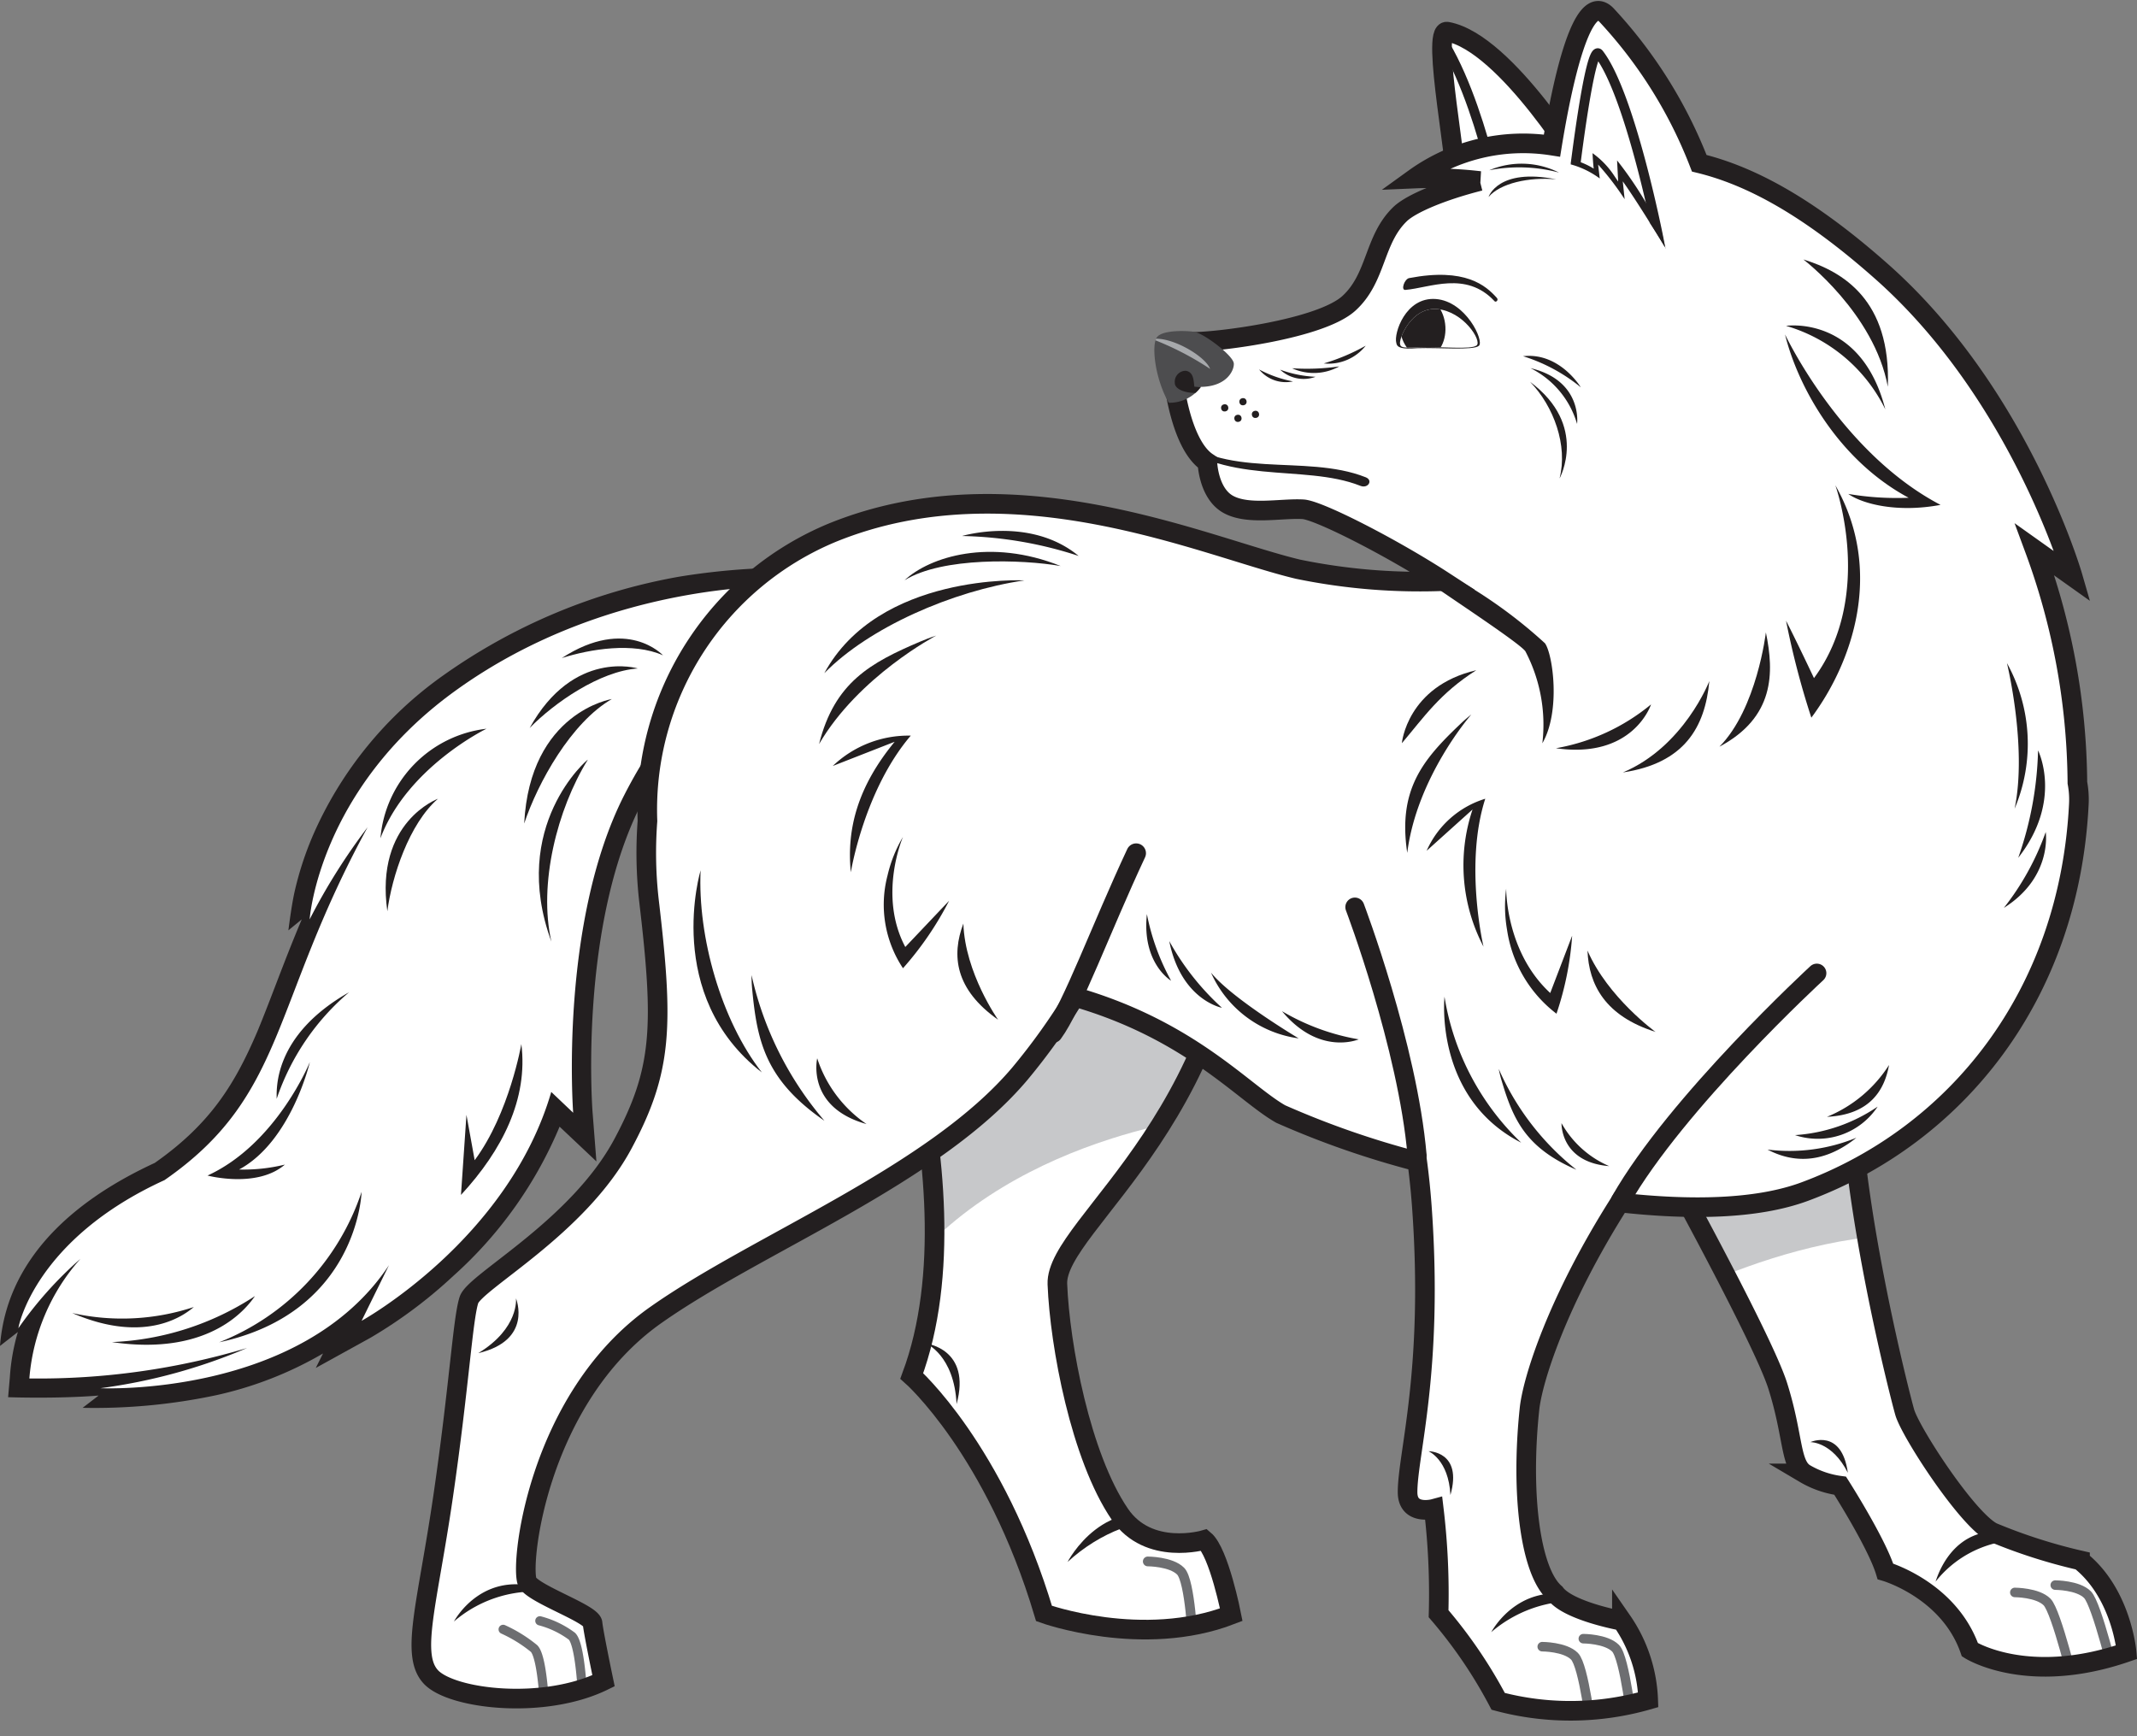 <svg xmlns="http://www.w3.org/2000/svg" xmlns:xlink="http://www.w3.org/1999/xlink" viewBox="0 0 195.03 158.47"><rect x="0" y="0" width="195.03" height="158.47" fill="#808080" stroke="none"/><defs><style>.cls-1,.cls-10,.cls-12,.cls-14,.cls-16,.cls-17,.cls-18,.cls-2,.cls-8{fill:none;}.cls-2{clip-rule:evenodd;}.cls-22,.cls-3{fill:#231f20;}.cls-4,.cls-6{fill:#fff;}.cls-5{clip-path:url(#clip-path);}.cls-19,.cls-22,.cls-6,.cls-9{fill-rule:evenodd;}.cls-7{clip-path:url(#clip-path-2);}.cls-12,.cls-16,.cls-8{stroke:#6d6e71;}.cls-12,.cls-16,.cls-17,.cls-18,.cls-8{stroke-linecap:round;}.cls-10,.cls-12,.cls-16,.cls-17,.cls-18,.cls-8{stroke-miterlimit:3.86;}.cls-8{stroke-width:0.87px;}.cls-9{fill:#c7c8ca;}.cls-10,.cls-14,.cls-17,.cls-18{stroke:#231f20;}.cls-10,.cls-18{stroke-width:1.79px;}.cls-11{clip-path:url(#clip-path-3);}.cls-12,.cls-14{stroke-width:0.89px;}.cls-13{clip-path:url(#clip-path-4);}.cls-14{stroke-miterlimit:3.86;}.cls-15{clip-path:url(#clip-path-5);}.cls-16{stroke-width:0.84px;}.cls-17{stroke-width:1.74px;}.cls-19{fill:#4d4d4f;}.cls-20{clip-path:url(#clip-path-6);}.cls-21{fill:#a7a9ac;}.cls-23{clip-path:url(#clip-path-7);}.cls-24{clip-path:url(#clip-path-8);}</style><clipPath id="clip-path" transform="translate(0 1.29)"><path class="cls-1" d="M35.5,114.18c-8,12.1-26.34,11.23-26.34,11.23a51,51,0,0,0,13.39-3.67,66.29,66.29,0,0,1-19.87,2.78A18.64,18.64,0,0,1,7.34,113.6a35.16,35.16,0,0,0-5.66,6.33c0-.16,1.53-8.12,13.33-13.51,11.13-7.71,9.68-16,18.54-32.21a55.8,55.8,0,0,0-5.29,8.41c0-.09.86-11.82,13.18-20.78C55.89,51.34,72.4,52.22,72.4,52.22l-1.9,4.92S63,59.49,57,71.22s-4.69,29.05-4.69,29.05l-2-1.9C46.37,111.89,33,119.26,33,119.26Z"/></clipPath><clipPath id="clip-path-2" transform="translate(0 1.29)"><path class="cls-2" d="M150.62,102.28s10.17,18.32,11.62,22.91,1.12,7.15,2.46,8a8.58,8.58,0,0,0,3.24,1.12s3.35,5.25,4.13,7.82c0,0,5.81,1.68,7.71,7.15,0,0,5.25,3.35,14.3.22,0,0-.45-5.36-4.25-8.38a49.36,49.36,0,0,1-8-2.57c-2.35-1.23-7.49-9.16-8-10.95s-5.7-22.12-4.92-33.41Z"/></clipPath><clipPath id="clip-path-3" transform="translate(0 1.29)"><path class="cls-2" d="M78.21,77.81s11.73,28.38,5,46.48c0,0,7.6,6.7,12.07,21.68,0,0,9,3.24,17.09.11,0,0-1.12-5.7-2.46-6.82,0,0-5.09,1.5-7.71-2.35-3.58-5.25-5.48-15.42-5.7-21s17.43-15.64,17-42C113.3,61.16,78.21,77.81,78.21,77.81Z"/></clipPath><clipPath id="clip-path-4" transform="translate(0 1.29)"><path class="cls-2" d="M144.67,14.6s-7.15-12-12.59-13c-1.54-.3,1.15,12.84.89,15.19S144.67,14.6,144.67,14.6Z"/></clipPath><clipPath id="clip-path-5" transform="translate(0 1.29)"><path class="cls-1" d="M141.64,12c.9-5.54,2.74-14.32,5-11.89a42.12,42.12,0,0,1,8.44,13.5c4.6,1.12,10,3.92,17,10.2C184.45,35,189.16,51.33,189.16,51.33l-3.46-2.46a62.66,62.66,0,0,1,3.89,21.28,8.26,8.26,0,0,1,.13,2c-.89,17.43-11.17,30.17-25,35.31-4.42,1.64-10.52,1.71-16.89,1-5.72,9-8,16.27-8.25,18.91-.8,7.63.06,14.8,2.35,16.76,1.19,1.63,6.09,2.51,6.09,2.51a13.54,13.54,0,0,1,2.4,7.21,25.64,25.64,0,0,1-13.69.14,43.05,43.05,0,0,0-5.44-8,65.41,65.41,0,0,0-.44-9.57s-2.39.65-2.39-1.52c0-3.51,2.39-11.09,1.3-26.1-.1-1.37-.24-2.73-.42-4.08a81,81,0,0,1-12.45-4.33c-3.39-1.91-8.2-7.64-18.8-10.7a58.36,58.36,0,0,1-5,7C85.25,106,69.21,112.14,59.89,118.7c-11,7.71-12.51,23.35-11.73,24.47S54,146,54.08,146.86s1,5.25,1,5.25c-5.47,2.68-13.85,1.68-15.75-.34s-.33-6.59,1.12-16.54,1.79-16.2,2.35-17.88,10-6.62,14.08-14.3c3.58-6.7,3.69-10.73,2.35-22.12a38.73,38.73,0,0,1-.14-7.29A27.37,27.37,0,0,1,76,47.31c16.54-6.7,34,1.34,42.46,3.35a55.13,55.13,0,0,0,13.28,1.09c-4.61-3-11.38-6.48-12.83-6.56-2-.11-5,.56-6.82-.45s-1.9-3.83-1.9-3.83c-2.35-1.56-3-7-3-7l1.73-4c2.35,0,11.62-1.17,14.19-3.52s2.23-5.81,4.69-8.16c1-.94,3.79-2.12,7.26-3a37.76,37.76,0,0,0-6-.22A17,17,0,0,1,141.64,12Z"/></clipPath><clipPath id="clip-path-6" transform="translate(0 1.29)"><path class="cls-2" d="M109,29c.88.14,3.53,2.15,3.6,2.87.06.56-.57,2.12-3,2.15a3.56,3.56,0,0,1-2.94,1.45c-1.29-2.29-1.59-5.33-1.06-6S108.36,28.89,109,29Z"/></clipPath><clipPath id="clip-path-7" transform="translate(0 1.29)"><path class="cls-2" d="M127.43,30c-.24-.85.84-4.2,3.6-4s4.44,3.83,3.94,4.27-3.69.15-5.64.22C127.93,30.6,127.49,30.44,127.43,30Z"/></clipPath><clipPath id="clip-path-8" transform="translate(0 1.29)"><path class="cls-2" d="M127.78,30.13c-.16-.42,1-3.43,3.4-3.21s4.07,2.89,3.59,3.31-3.31.09-5.17.17C128.28,30.45,127.83,30.5,127.78,30.13Z"/></clipPath></defs><title>Simple_Line_Wolf2</title><g id="Page_15" data-name="Page 15"><path class="cls-3" d="M27.54,82.62l-1.22,1s.26-2.13.54-3.41a29.56,29.56,0,0,1,1.75-5.37A35,35,0,0,1,40.4,60.39,53.18,53.18,0,0,1,62,51.34,63.28,63.28,0,0,1,75,50.58l-3.09,8a17.91,17.91,0,0,0-1.82.72,18.12,18.12,0,0,0-2.94,1.9A32.11,32.11,0,0,0,58.57,72c-5.77,11.22-4.5,28-4.5,28.09l.36,4.62-3.36-3.17a37.88,37.88,0,0,1-9.71,13.63,42.94,42.94,0,0,1-7.54,5.63l-5,2.76.66-1.32a33.7,33.7,0,0,1-9.71,3.8A53.5,53.5,0,0,1,7.54,127.2L9,126.08c-3.86.31-8.26.15-8.26.15L.9,124.4a18.76,18.76,0,0,1,.73-4.12L0,121.55c.28-3.46,1.79-11,14.12-16.7,5.11-3.58,7.33-7.23,9.37-12C24.74,89.84,25.9,86.5,27.54,82.62Z" transform="translate(0 1.29)"/><path class="cls-4" d="M35.5,114.18c-8,12.1-26.34,11.23-26.34,11.23a51,51,0,0,0,13.39-3.67,66.29,66.29,0,0,1-19.87,2.78A18.64,18.64,0,0,1,7.34,113.6a35.16,35.16,0,0,0-5.66,6.33c0-.16,1.53-8.12,13.33-13.51,11.13-7.71,9.68-16,18.54-32.21a55.8,55.8,0,0,0-5.29,8.41c0-.09.86-11.82,13.18-20.78C55.89,51.34,72.4,52.22,72.4,52.22l-1.9,4.92S63,59.49,57,71.22s-4.69,29.05-4.69,29.05l-2-1.9C46.37,111.89,33,119.26,33,119.26Z" transform="translate(0 1.29)"/><g class="cls-5"><path class="cls-3" d="M25.25,99c0-.88-.33-5.79,6.61-9.73A22,22,0,0,0,25.25,99Z" transform="translate(0 1.29)"/><path class="cls-3" d="M47.58,94c.63,5-1.74,9.69-5.51,13.77l.5-7.31.75,4.14C46.49,100.33,47.58,94,47.58,94Z" transform="translate(0 1.29)"/><path class="cls-3" d="M21.82,105.45A15.79,15.79,0,0,0,26,105c-2.55,2.2-7.06,1-7.06,1,6.31-2.89,9.34-10.36,9.34-10.36S26.59,102.88,21.82,105.45Z" transform="translate(0 1.29)"/><path class="cls-3" d="M50.32,84.65c-1.19-5.24.52-12.07,3.33-16.61C53.64,68,46.45,74.08,50.32,84.65Z" transform="translate(0 1.29)"/><path class="cls-3" d="M47.84,73.87c1.25-3.75,4.29-9.22,8-11.36C55.85,62.51,48.36,63.68,47.84,73.87Z" transform="translate(0 1.29)"/><path class="cls-3" d="M48.34,65.15c2.24-2.29,6.4-5.19,9.87-5.43C58.21,59.72,52.34,57.92,48.34,65.15Z" transform="translate(0 1.29)"/><path class="cls-3" d="M51.27,58.77c2.62-.83,6.51-1.46,9.24-.25C60.51,58.53,57.21,54.91,51.27,58.77Z" transform="translate(0 1.29)"/><path class="cls-3" d="M34.72,75.22c2.44-6.49,9.68-10,9.68-10A11,11,0,0,0,34.72,75.22Z" transform="translate(0 1.29)"/><path class="cls-3" d="M35.35,81.88c.41-3.17,2-8,4.62-10.27C40,71.61,34.19,73.69,35.35,81.88Z" transform="translate(0 1.29)"/><path class="cls-3" d="M17.69,118c-.64.53-4.18,3.54-11.1.55A20.83,20.83,0,0,0,17.69,118Z" transform="translate(0 1.29)"/><path class="cls-3" d="M33,107.49a22.36,22.36,0,0,1-13,13.73C32.7,118.49,33,107.49,33,107.49Z" transform="translate(0 1.29)"/><path class="cls-3" d="M23.27,117c-.59.83-3.86,5.56-13.06,4.2A25.72,25.72,0,0,0,23.27,117Z" transform="translate(0 1.29)"/></g><path class="cls-6" d="M150.62,102.28s10.17,18.32,11.62,22.91,1.12,7.15,2.46,8a8.58,8.58,0,0,0,3.24,1.12s3.35,5.25,4.13,7.82c0,0,5.81,1.68,7.71,7.15,0,0,5.25,3.35,14.3.22,0,0-.45-5.36-4.25-8.38a49.36,49.36,0,0,1-8-2.57c-2.35-1.23-7.49-9.16-8-10.95s-5.7-22.12-4.92-33.41Z" transform="translate(0 1.29)"/><g class="cls-7"><path class="cls-3" d="M165.22,130.33s2.86-1.3,3.42,2.8C167.21,130.28,165.22,130.33,165.22,130.33Z" transform="translate(0 1.29)"/><path class="cls-3" d="M176.65,143.06a10,10,0,0,1,9.2-3.7C179.47,136.53,177.21,141.27,176.65,143.06Z" transform="translate(0 1.29)"/><path class="cls-8" d="M183.88,144.05s2.07,0,2.94.87,2.57,8,2.57,8" transform="translate(0 1.29)"/><path class="cls-8" d="M187.57,143.38s2.07,0,2.94.87,2.57,8,2.57,8" transform="translate(0 1.29)"/><path class="cls-9" d="M149.9,118.7s15.64-9.39,29.94-6.93L172,99.71l-26.59,3.35Z" transform="translate(0 1.29)"/></g><path class="cls-10" d="M150.62,102.28s10.17,18.32,11.62,22.91,1.12,7.15,2.46,8a8.58,8.58,0,0,0,3.24,1.12s3.35,5.25,4.13,7.82c0,0,5.81,1.68,7.71,7.15,0,0,5.25,3.35,14.3.22,0,0-.45-5.36-4.25-8.38a49.36,49.36,0,0,1-8-2.57c-2.35-1.23-7.49-9.16-8-10.95s-5.7-22.12-4.92-33.41Z" transform="translate(0 1.29)"/><path class="cls-6" d="M78.21,77.81s11.73,28.38,5,46.48c0,0,7.6,6.7,12.07,21.68,0,0,9,3.24,17.09.11,0,0-1.12-5.7-2.46-6.82,0,0-5.09,1.5-7.71-2.35-3.58-5.25-5.48-15.42-5.7-21s17.43-15.64,17-42C113.3,61.16,78.21,77.81,78.21,77.81Z" transform="translate(0 1.29)"/><g class="cls-11"><path class="cls-3" d="M97.43,141.27c2.91-2.68,6.81-4.22,9.94-3.69C100.82,134.68,97.43,141.27,97.43,141.27Z" transform="translate(0 1.29)"/><path class="cls-12" d="M104.75,141.22s2.12,0,3,.89,1.12,6.59,1.12,6.59" transform="translate(0 1.29)"/><path class="cls-3" d="M84.52,121.33s4.16.49,2.78,5.53C87.09,122.4,84.52,121.33,84.52,121.33Z" transform="translate(0 1.29)"/><path class="cls-9" d="M112.14,100.38s-19.22,1.34-29.72,14.53L80,96.13,99.18,79.82l16.09,6.26Z" transform="translate(0 1.29)"/></g><path class="cls-10" d="M78.21,77.81s11.73,28.38,5,46.48c0,0,7.6,6.7,12.07,21.68,0,0,9,3.24,17.09.11,0,0-1.12-5.7-2.46-6.82,0,0-5.09,1.5-7.71-2.35-3.58-5.25-5.48-15.42-5.7-21s17.43-15.64,17-42C113.3,61.16,78.21,77.81,78.21,77.81Z" transform="translate(0 1.29)"/><path class="cls-6" d="M144.67,14.6s-7.15-12-12.59-13c-1.54-.3,1.15,12.84.89,15.19S144.67,14.6,144.67,14.6Z" transform="translate(0 1.29)"/><g class="cls-13"><path class="cls-6" d="M136.82,17.36s-2.57-13.7-7.46-17.68L130,17.41Z" transform="translate(0 1.29)"/><path class="cls-14" d="M136.82,17.36s-2.57-13.7-7.46-17.68L130,17.41Z" transform="translate(0 1.29)"/></g><path class="cls-10" d="M144.67,14.6s-7.15-12-12.59-13c-1.54-.3,1.15,12.84.89,15.19S144.67,14.6,144.67,14.6Z" transform="translate(0 1.29)"/><path class="cls-4" d="M141.64,12c.9-5.54,2.74-14.32,5-11.89a42.12,42.12,0,0,1,8.44,13.5c4.6,1.12,10,3.92,17,10.2C184.45,35,189.16,51.33,189.16,51.33l-3.46-2.46a62.66,62.66,0,0,1,3.89,21.28,8.26,8.26,0,0,1,.13,2c-.89,17.43-11.17,30.17-25,35.31-4.42,1.64-10.52,1.71-16.89,1-5.72,9-8,16.27-8.25,18.91-.8,7.63.06,14.8,2.35,16.76,1.19,1.63,6.09,2.51,6.09,2.51a13.54,13.54,0,0,1,2.4,7.21,25.64,25.64,0,0,1-13.69.14,43.05,43.05,0,0,0-5.44-8,65.41,65.41,0,0,0-.44-9.57s-2.39.65-2.39-1.52c0-3.51,2.39-11.09,1.3-26.1-.1-1.37-.24-2.73-.42-4.08a81,81,0,0,1-12.45-4.33c-3.39-1.91-8.2-7.64-18.8-10.7a58.36,58.36,0,0,1-5,7C85.25,106,69.21,112.14,59.89,118.7c-11,7.71-12.51,23.35-11.73,24.47S54,146,54.08,146.86s1,5.25,1,5.25c-5.47,2.68-13.85,1.68-15.75-.34s-.33-6.59,1.12-16.54,1.79-16.2,2.35-17.88,10-6.62,14.08-14.3c3.58-6.7,3.69-10.73,2.35-22.12a38.73,38.73,0,0,1-.14-7.29A27.37,27.37,0,0,1,76,47.31c16.54-6.7,34,1.34,42.46,3.35a55.13,55.13,0,0,0,13.28,1.09c-4.61-3-11.38-6.48-12.83-6.56-2-.11-5,.56-6.82-.45s-1.9-3.83-1.9-3.83c-2.35-1.56-3-7-3-7l1.73-4c2.35,0,11.62-1.17,14.19-3.52s2.23-5.81,4.69-8.16c1-.94,3.79-2.12,7.26-3a37.76,37.76,0,0,0-6-.22A17,17,0,0,1,141.64,12Z" transform="translate(0 1.29)"/><g class="cls-15"><path class="cls-3" d="M124.64,42.27c-5.6-2.22-13,.39-17.83-4.18-.5-.47-1-.3-.53.17,5.23,4.95,12.6,2.7,17.87,4.79C124.85,43.33,125.34,42.55,124.64,42.27Z" transform="translate(0 1.29)"/><path class="cls-8" d="M140.75,149s2.07,0,2.94.87,1.56,6.91,1.56,6.91" transform="translate(0 1.29)"/><path class="cls-8" d="M144.5,148.27s2.07,0,2.94.87,1.55,7.22,1.55,7.22" transform="translate(0 1.29)"/><path class="cls-3" d="M136.1,147.67a11.75,11.75,0,0,1,9.3-2.72C139,142.12,136.1,147.67,136.1,147.67Z" transform="translate(0 1.29)"/><path class="cls-16" d="M45.92,147.42a12.72,12.72,0,0,1,2.82,1.75c.84.84,1,6.18,1,6.18" transform="translate(0 1.29)"/><path class="cls-16" d="M49.27,146.64a8.54,8.54,0,0,1,2.93,1.41c.84.84,1,6.18,1,6.18" transform="translate(0 1.29)"/></g><path class="cls-10" d="M141.64,12c.9-5.54,2.74-14.32,5-11.89a42.12,42.12,0,0,1,8.44,13.5c4.6,1.12,10,3.92,17,10.2C184.45,35,189.16,51.33,189.16,51.33l-3.46-2.46a62.66,62.66,0,0,1,3.89,21.28,8.26,8.26,0,0,1,.13,2c-.89,17.43-11.17,30.17-25,35.31-4.42,1.64-10.52,1.71-16.89,1-5.72,9-8,16.27-8.25,18.91-.8,7.63.06,14.8,2.35,16.76,1.19,1.63,6.09,2.51,6.09,2.51a13.54,13.54,0,0,1,2.4,7.21,25.64,25.64,0,0,1-13.69.14,43.05,43.05,0,0,0-5.44-8,65.41,65.41,0,0,0-.44-9.57s-2.39.65-2.39-1.52c0-3.51,2.39-11.09,1.3-26.1-.1-1.37-.24-2.73-.42-4.08a81,81,0,0,1-12.45-4.33c-3.39-1.91-8.2-7.64-18.8-10.7a58.36,58.36,0,0,1-5,7C85.25,106,69.21,112.14,59.89,118.7c-11,7.71-12.51,23.35-11.73,24.47S54,146,54.08,146.86s1,5.25,1,5.25c-5.47,2.68-13.85,1.68-15.75-.34s-.33-6.59,1.12-16.54,1.79-16.2,2.35-17.88,10-6.62,14.08-14.3c3.58-6.7,3.69-10.73,2.35-22.12a38.73,38.73,0,0,1-.14-7.29A27.37,27.37,0,0,1,76,47.31c16.54-6.7,34,1.34,42.46,3.35a55.13,55.13,0,0,0,13.28,1.09c-4.61-3-11.38-6.48-12.83-6.56-2-.11-5,.56-6.82-.45s-1.9-3.83-1.9-3.83c-2.35-1.56-3-7-3-7l1.73-4c2.35,0,11.62-1.17,14.19-3.52s2.23-5.81,4.69-8.16c1-.94,3.79-2.12,7.26-3a37.76,37.76,0,0,0-6-.22A17,17,0,0,1,141.64,12Z" transform="translate(0 1.29)"/><path class="cls-3" d="M110.52,87.48c1.92,2.38,8,6,8,6A10.25,10.25,0,0,1,110.52,87.48Z" transform="translate(0 1.29)"/><path class="cls-3" d="M106.71,84.6a23.57,23.57,0,0,0,4.81,6.09S107.79,90,106.71,84.6Z" transform="translate(0 1.29)"/><path class="cls-3" d="M104.67,82.14a20.85,20.85,0,0,0,2.21,6.08S104.19,86.64,104.67,82.14Z" transform="translate(0 1.29)"/><path class="cls-3" d="M117,91a20.62,20.62,0,0,0,7,2.57S120.42,95.12,117,91Z" transform="translate(0 1.29)"/><path class="cls-3" d="M171.36,99.71a6.56,6.56,0,0,1-7.54,2.6A15.11,15.11,0,0,0,171.36,99.71Z" transform="translate(0 1.29)"/><path class="cls-3" d="M169.42,102.55c-2,1.61-4.81,2.81-8.11,1.08A16.11,16.11,0,0,0,169.42,102.55Z" transform="translate(0 1.29)"/><path class="cls-3" d="M172.4,95.91c-.4,2.25-1.71,4.54-5.66,4.73A12.16,12.16,0,0,0,172.4,95.91Z" transform="translate(0 1.29)"/><path class="cls-17" d="M165.81,87.53S153,99.32,147.88,108.31" transform="translate(0 1.29)"/><path class="cls-17" d="M123.65,81.5s4.81,12.67,5.68,22.68" transform="translate(0 1.29)"/><path class="cls-3" d="M138.83,103a23.65,23.65,0,0,1-7-13.32S130.84,98.91,138.83,103Z" transform="translate(0 1.29)"/><path class="cls-3" d="M143.87,105.47c-4.64-2-5.78-4.61-6.82-8.11a9.76,9.76,0,0,1-.27-1.09A24,24,0,0,0,143.87,105.47Z" transform="translate(0 1.29)"/><path class="cls-3" d="M146.86,105.14a9.08,9.08,0,0,1-4.35-3.92S142.38,104.78,146.86,105.14Z" transform="translate(0 1.29)"/><path class="cls-3" d="M47.09,117.21s1.57,3.82-3.44,5C47.4,119.93,47.09,117.21,47.09,117.21Z" transform="translate(0 1.29)"/><path class="cls-18" d="M103.69,76.58c-3.24,6.93-5.81,14-7.6,16.42" transform="translate(0 1.29)"/><path class="cls-19" d="M109,29c.88.14,3.53,2.15,3.6,2.87.06.56-.57,2.12-3,2.15a3.56,3.56,0,0,1-2.94,1.45c-1.29-2.29-1.59-5.33-1.06-6S108.36,28.89,109,29Z" transform="translate(0 1.29)"/><g class="cls-20"><path class="cls-3" d="M109,34c-.07-.6-.07-1.33-.78-1.45a1,1,0,0,0-1,1.13c0,.55,1,1,2.34.87a5.85,5.85,0,0,0,2.45-.79A7.66,7.66,0,0,1,109,34Z" transform="translate(0 1.29)"/><path class="cls-21" d="M110.44,32.38c-.44-1.17-3.55-3-5.3-2.73A27.1,27.1,0,0,1,110.44,32.38Z" transform="translate(0 1.29)"/></g><path class="cls-3" d="M136.61,25.9c-1-1.12-2.88-2.79-8-1.81-.44.08-.79,1.12-.35,1.08,2.24-.19,5.52-1.75,8.11,1C136.49,26.37,136.8,26.11,136.61,25.9Z" transform="translate(0 1.29)"/><path class="cls-22" d="M127.43,30c-.24-.85.84-4.2,3.6-4s4.44,3.83,3.94,4.27-3.69.15-5.64.22C127.93,30.6,127.49,30.44,127.43,30Z" transform="translate(0 1.29)"/><g class="cls-23"><path class="cls-6" d="M127.78,30.13c-.16-.42,1-3.43,3.4-3.21s4.07,2.89,3.59,3.31-3.31.09-5.17.17C128.28,30.45,127.83,30.5,127.78,30.13Z" transform="translate(0 1.29)"/><g class="cls-24"><path class="cls-22" d="M127.83,29.14c-.32-1.5.32-3,1.43-3.3s2.27.63,2.58,2.13-.32,3-1.43,3.3S128.15,30.64,127.83,29.14Z" transform="translate(0 1.29)"/></g></g><path class="cls-6" d="M151.33,20.29s-2.56-13-5.41-16.67c-.81-1-2.23,10.89-2.23,10.89A54.13,54.13,0,0,1,151.33,20.29Z" transform="translate(0 1.29)"/><path class="cls-14" d="M151.33,20.29s-2.56-13-5.41-16.67c-.81-1-2.23,10.89-2.23,10.89A54.13,54.13,0,0,1,151.33,20.29Z" transform="translate(0 1.29)"/><path class="cls-6" d="M152.4,22.06s-2.88-5.42-5.71-7.41l.51,1.43a9.8,9.8,0,0,0-4.3-2.63l-.64,2.35L152,24.12Z" transform="translate(0 1.29)"/><path class="cls-3" d="M167.5,43c4.46,7.85,1.56,16.18-2.19,21.21A75.38,75.38,0,0,1,163,55.36c1,1.95,2.55,5.24,2.55,5.24C171.12,53.06,167.5,43,167.5,43Z" transform="translate(0 1.29)"/><path class="cls-3" d="M161.16,56.43c.77,3.69.79,7.75-4.24,10.43C160.35,63.39,161.16,56.43,161.16,56.43Z" transform="translate(0 1.29)"/><path class="cls-3" d="M156,60.87c-.39,4.24-2.29,7.5-7.89,8.34C153.69,66.86,156,60.87,156,60.87Z" transform="translate(0 1.29)"/><path class="cls-3" d="M150.68,63C150.65,63.1,149,68,142,67A18.68,18.68,0,0,0,150.68,63Z" transform="translate(0 1.29)"/><path class="cls-3" d="M177.1,44.79c-3.91.73-7.08-.06-8.42-1a26.57,26.57,0,0,0,5.51.35c-6.53-3.5-10.16-10.32-11.28-14.9C162.91,29.21,167.94,40,177.1,44.79Z" transform="translate(0 1.29)"/><path class="cls-3" d="M163,28.45a14.64,14.64,0,0,1,9.06,7.62C169.84,27.42,163,28.45,163,28.45Z" transform="translate(0 1.29)"/><path class="cls-3" d="M143.93,37.4a8.28,8.28,0,0,0-4.25-5.09C144.46,33.45,143.93,37.4,143.93,37.4Z" transform="translate(0 1.29)"/><path class="cls-3" d="M142.33,42.38c.77-3-.52-6.58-2.69-8.82C145,37.54,142.33,42.38,142.33,42.38Z" transform="translate(0 1.29)"/><path class="cls-3" d="M144.27,34.06A15.68,15.68,0,0,0,139,31.22C142.34,30.84,144.27,34.06,144.27,34.06Z" transform="translate(0 1.29)"/><circle class="cls-3" cx="111.77" cy="35.94" r="0.33" transform="translate(-4.54 21.22) rotate(-9.99)"/><circle class="cls-3" cx="113.44" cy="35.37" r="0.33" transform="translate(-4.42 21.53) rotate(-10)"/><circle class="cls-3" cx="112.98" cy="36.89" r="0.33" transform="translate(-4.69 21.47) rotate(-10)"/><circle class="cls-3" cx="114.58" cy="36.54" r="0.33" transform="translate(-4.6 21.69) rotate(-9.98)"/><path class="cls-3" d="M117.92,32.32a20.41,20.41,0,0,0,4.31-.17A4.78,4.78,0,0,1,117.92,32.32Z" transform="translate(0 1.29)"/><path class="cls-3" d="M116.83,32.45a10.83,10.83,0,0,0,3.23.65A3.14,3.14,0,0,1,116.83,32.45Z" transform="translate(0 1.29)"/><path class="cls-3" d="M120.81,31.88a18.38,18.38,0,0,0,3.83-1.62A4.33,4.33,0,0,1,120.81,31.88Z" transform="translate(0 1.29)"/><path class="cls-3" d="M114.91,32.43A10.84,10.84,0,0,0,118,33.52,3.14,3.14,0,0,1,114.91,32.43Z" transform="translate(0 1.29)"/><path class="cls-3" d="M69.53,96.59c-3.72-4.76-5.87-12.39-5.59-18.45C63.94,78.15,60.48,89.56,69.53,96.59Z" transform="translate(0 1.29)"/><path class="cls-3" d="M75.24,101c-5.34-3.68-6.13-7.2-6.58-11.86a12.86,12.86,0,0,1-.07-1.43A30.74,30.74,0,0,0,75.24,101Z" transform="translate(0 1.29)"/><path class="cls-3" d="M79.08,101.3a11.61,11.61,0,0,1-4.5-6S73.54,99.76,79.08,101.3Z" transform="translate(0 1.29)"/><path class="cls-3" d="M96.8,50.37c-3.54-.61-10.79-.84-14.25,1.3C84.86,49.52,90.37,47.79,96.8,50.37Z" transform="translate(0 1.29)"/><path class="cls-3" d="M98.44,49.45a36.32,36.32,0,0,0-10.64-1.82S94,45.78,98.44,49.45Z" transform="translate(0 1.29)"/><path class="cls-3" d="M75.23,60.15C79.29,56,86.9,52.64,93.5,51.68,93.5,51.68,80.2,51,75.23,60.15Z" transform="translate(0 1.29)"/><path class="cls-3" d="M74.75,66.62C76.16,61,79.43,59.2,84,57.26c.88-.37,1.44-.54,1.44-.54S78.36,60.43,74.75,66.62Z" transform="translate(0 1.29)"/><path class="cls-3" d="M83.12,65.85c-4.27,5-5.47,12.47-5.47,12.47-.4-4,.66-7.85,4-11.91L76,68.62A10,10,0,0,1,83.12,65.85Z" transform="translate(0 1.29)"/><path class="cls-3" d="M82.62,85.14l4-4.22a29.56,29.56,0,0,1-4.21,6.16A10.47,10.47,0,0,1,81,78.61a12.41,12.41,0,0,1,1.41-3.52S80.1,80.39,82.62,85.14Z" transform="translate(0 1.29)"/><path class="cls-3" d="M91.09,91.78C87.15,89,86.82,85.91,87.92,83,88.07,87.52,91.09,91.78,91.09,91.78Z" transform="translate(0 1.29)"/><path class="cls-3" d="M132.51,51.33A43.85,43.85,0,0,1,141,57.42c.72,1,1.45,6.2-.24,9.13a14.43,14.43,0,0,0-1.55-8.4c-.57-.8-7.73-5.46-9-6.42Z" transform="translate(0 1.29)"/><path class="cls-3" d="M134.73,59.88c-3.34,2.12-4.8,4.32-6.79,6.66C127.93,66.55,128.41,61.35,134.73,59.88Z" transform="translate(0 1.29)"/><path class="cls-3" d="M128.43,76.55c-.86-5.73,1.38-8.46,4.76-11.68a13.56,13.56,0,0,1,1.09-.95S129.31,69.58,128.43,76.55Z" transform="translate(0 1.29)"/><path class="cls-3" d="M135.55,71.61c-1.93,6-.16,13.5-.16,13.5a16,16,0,0,1-1-12.52l-4.19,3.77A8.59,8.59,0,0,1,135.55,71.61Z" transform="translate(0 1.29)"/><path class="cls-3" d="M141.48,89.34l2-5.23a28.22,28.22,0,0,1-1.43,7.12,11.8,11.8,0,0,1-4.51-7.65,12.53,12.53,0,0,1-.08-3.77S137.39,85.57,141.48,89.34Z" transform="translate(0 1.29)"/><path class="cls-3" d="M151.09,92.89c-4.6-1.45-6.09-4.31-6.21-7.42C146.74,89.75,151.09,92.89,151.09,92.89Z" transform="translate(0 1.29)"/><path class="cls-3" d="M164.58,22.39c3.6,1.11,8,3.69,7.71,11.62C171.06,27.31,164.58,22.39,164.58,22.39Z" transform="translate(0 1.29)"/><path class="cls-3" d="M183.86,72.52c1.17-5.65-.7-13.29-.7-13.29A15.2,15.2,0,0,1,183.86,72.52Z" transform="translate(0 1.29)"/><path class="cls-3" d="M184.19,77A31.67,31.67,0,0,0,186,67.2S188.3,71.76,184.19,77Z" transform="translate(0 1.29)"/><path class="cls-3" d="M182.88,81.57a24.32,24.32,0,0,0,3.82-6.92S187.33,78.77,182.88,81.57Z" transform="translate(0 1.29)"/><path class="cls-3" d="M135.91,14.25a14.18,14.18,0,0,1,6.37.21A7.59,7.59,0,0,0,135.91,14.25Z" transform="translate(0 1.29)"/><path class="cls-3" d="M135.85,16.69c1.06-1.26,3.7-1.84,6.18-1.61C136.7,14,135.85,16.69,135.85,16.69Z" transform="translate(0 1.29)"/><path class="cls-3" d="M130.37,131.16s3.14,0,2,4C132.21,131.92,130.37,131.16,130.37,131.16Z" transform="translate(0 1.29)"/><path class="cls-3" d="M41.43,146.7a11.31,11.31,0,0,1,9-2.62C44.24,141.35,41.43,146.7,41.43,146.7Z" transform="translate(0 1.29)"/><path class="cls-3" d="M151.94,21.26s-2.41-4-3.84-6l.17,1.63a25.57,25.57,0,0,0-2.42-3.16L146,15a8,8,0,0,0-2.66-1.29l.11-.45a7.2,7.2,0,0,1,2,.84c-.06-.4-.11-1.41-.11-1.41a7.75,7.75,0,0,1,2,2.09l.34.5-.1-1.93A33.83,33.83,0,0,1,151.68,20Z" transform="translate(0 1.29)"/></g></svg>